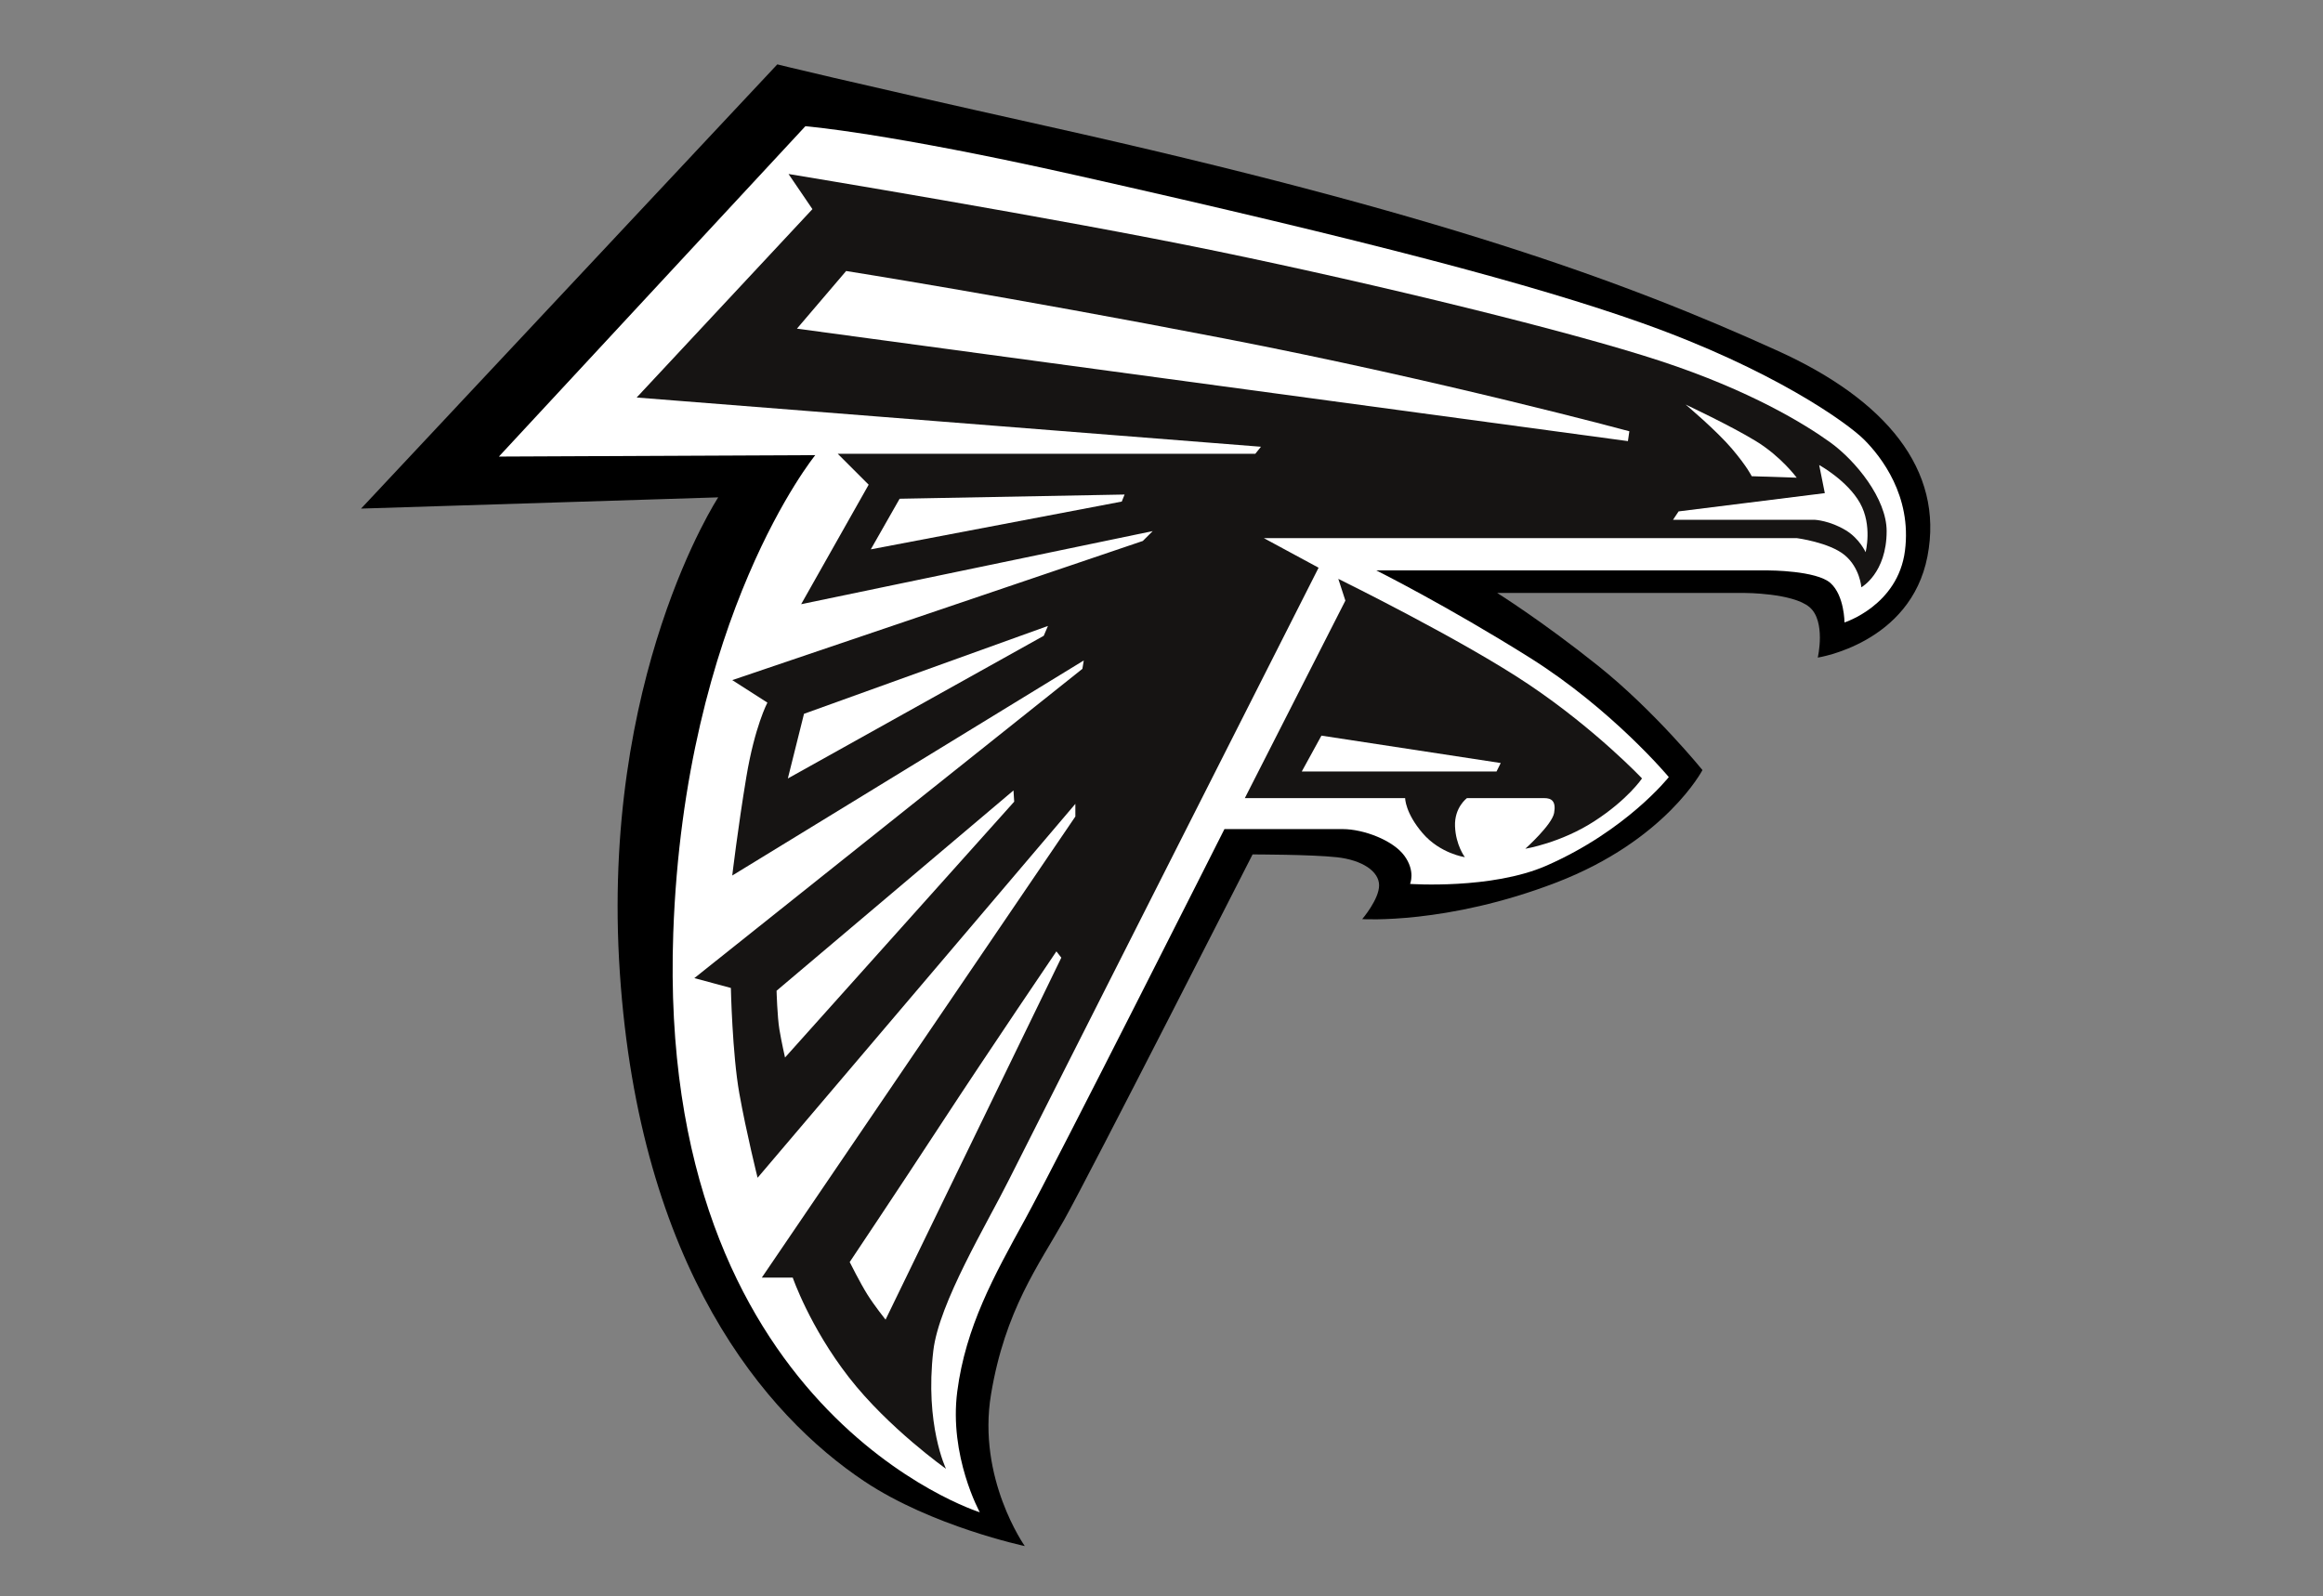 <?xml version="1.0" encoding="UTF-8"?>
<!-- Generator: Adobe Illustrator 23.1.1, SVG Export Plug-In . SVG Version: 6.00 Build 0)  -->
<svg xmlns="http://www.w3.org/2000/svg" xmlns:xlink="http://www.w3.org/1999/xlink" version="1.1" id="Layer_1" x="0px" y="0px" viewBox="0 0 77.253 53.094" style="enable-background:new 0 0 77.253 53.094;" xml:space="preserve">
<rect x="0" y="0" width="77.253" height="53.094" fill="#808080" stroke="none"/>
<style type="text/css">
	.st0{fill:#FFFFFF;}
	.st1{fill:#161413;}
</style>
<g id="layer1_1_" transform="translate(-15.869,-165.765)">
	<g id="g8" transform="matrix(1.25,0,0,1.25,15.869,165.765)">
		<path id="path10" d="M48.361,17.499c0,0,2.469-0.374,2.918-2.693c0.449-2.319-1.13-4.173-3.965-5.462    c-4.115-1.87-9.053-3.666-19.452-5.985c-5.616-1.253-7.182-1.646-7.182-1.646L9.606,13.534l9.502-0.299    c0,0-3.142,4.788-2.618,12.644c0.524,7.856,3.867,11.78,6.509,13.542c1.796,1.197,4.265,1.721,4.265,1.721    s-1.272-1.796-0.898-4.04c0.374-2.245,1.272-3.441,1.945-4.639c0.673-1.197,5.013-9.726,5.013-9.726s1.571,0,2.244,0.075    c0.673,0.075,1.122,0.374,1.122,0.748c0,0.374-0.449,0.898-0.449,0.898s2.245,0.15,5.162-0.973c2.918-1.122,3.89-2.993,3.89-2.993    s-1.272-1.571-2.768-2.768c-1.496-1.197-2.693-1.945-2.693-1.945h6.584c0,0,1.272,0,1.721,0.374    C48.585,16.526,48.361,17.499,48.361,17.499z"></path>
	</g>
	<g id="g12" transform="matrix(1.25,0,0,1.25,35.16,174.427)">
		<path id="path14" class="st0" d="M33.639,9.634c0,0,1.422-0.449,1.609-1.908c0.187-1.459-0.636-2.506-1.085-2.955    c-0.449-0.449-2.432-1.87-5.911-3.105c-2.865-1.017-7.22-2.17-15.038-3.928c-5.075-1.141-7.22-1.309-7.22-1.309L-2.16,5.22    l8.417-0.038c0,0-3.48,4.269-3.778,12.719c-0.449,12.719,8.155,15.412,8.155,15.412s-0.823-1.496-0.599-3.217    c0.225-1.721,0.973-3.067,1.796-4.564c0.823-1.496,5.312-10.399,5.312-10.399s2.581,0,3.142,0c0.561,0,1.347,0.299,1.646,0.711    c0.3,0.411,0.15,0.748,0.15,0.748s2.171,0.153,3.629-0.486c2.132-0.935,3.255-2.357,3.255-2.357s-1.497-1.795-3.703-3.18    c-2.207-1.384-4.077-2.319-4.077-2.319h10.437c0,0,1.272,0,1.646,0.337C33.639,8.923,33.639,9.634,33.639,9.634z"></path>
	</g>
	<g id="g16" transform="matrix(1.25,0,0,1.25,54.452,181.119)">
		<path id="path18" class="st1" d="M18.654,3.345c0,0,0.673-0.373,0.673-1.496c0-0.86-0.823-1.87-1.496-2.357    c-0.673-0.486-2.132-1.384-4.526-2.17c-2.394-0.786-7.444-2.02-11.784-2.918C-2.818-6.493-9.888-7.653-9.888-7.653l0.636,0.935    l-4.676,5.013L2.681-0.395l-0.15,0.187h-11.11l0.823,0.823l-1.796,3.18l9.352-1.945l-0.262,0.262l-10.923,3.703l0.935,0.599    c0,0-0.337,0.636-0.561,1.983c-0.224,1.347-0.374,2.618-0.374,2.618l9.352-5.723L-2.07,5.515l-10.324,8.23l0.972,0.262    c0,0,0.038,1.758,0.225,2.806c0.187,1.047,0.486,2.245,0.486,2.245l8.454-9.95v0.337l-8.342,12.27h0.823    c0,0,0.449,1.309,1.496,2.656c1.048,1.347,2.581,2.431,2.581,2.431s-0.568-1.175-0.337-3.142c0.15-1.272,1.422-3.367,2.02-4.564    c0.599-1.197,8.23-16.272,8.23-16.272L2.756,2.036h14.178c0,0,0.86,0.112,1.272,0.449C18.617,2.822,18.654,3.345,18.654,3.345z"></path>
	</g>
	<g id="g20" transform="matrix(1.25,0,0,1.25,199.532,221.867)">
		<path id="path22" class="st0" d="M-97.297-30.188c0,0,0.187-0.711-0.15-1.309c-0.337-0.599-1.085-1.01-1.085-1.01l0.15,0.748    l-3.89,0.486l-0.149,0.224h3.778c0,0,0.393,0.019,0.823,0.281C-97.457-30.546-97.297-30.188-97.297-30.188z"></path>
	</g>
	<g id="g24" transform="matrix(1.25,0,0,1.25,201.303,213.403)">
		<path id="path26" class="st0" d="M-100.547-25.399c0,0-0.411-0.561-1.085-0.973c-0.673-0.412-1.87-0.973-1.87-0.973    s0.823,0.692,1.234,1.178c0.411,0.486,0.524,0.729,0.524,0.729L-100.547-25.399z"></path>
	</g>
	<g id="g28" transform="matrix(1.25,0,0,1.25,76.893,194.702)">
		<path id="path30" class="st0" d="M-5.471-11.673c0,0-4.989-1.349-10.774-2.469c-5.798-1.122-10.063-1.796-10.063-1.796    l-1.309,1.534l22.108,2.993L-5.471-11.673z"></path>
	</g>
	<g id="g32" transform="matrix(1.25,0,0,1.25,87.228,226.001)">
		<path id="path34" class="st0" d="M-27.168-35.029l-5.985,0.112l-0.767,1.347l6.677-1.272L-27.168-35.029z"></path>
	</g>
	<g id="g36" transform="matrix(1.25,0,0,1.25,75.613,244.406)">
		<path id="path38" class="st0" d="M-19.915-46.256l-6.49,2.338l-0.43,1.721l6.808-3.797L-19.915-46.256z"></path>
	</g>
	<g id="g40" transform="matrix(1.25,0,0,1.25,74.038,267.439)">
		<path id="path42" class="st0" d="M-19.572-60.305l-6.303,5.33c0,0,0.019,0.692,0.075,1.029c0.056,0.337,0.15,0.748,0.15,0.748    l6.097-6.808L-19.572-60.305z"></path>
	</g>
	<g id="g44" transform="matrix(1.25,0,0,1.25,84.275,289.976)">
		<path id="path46" class="st0" d="M-26.62-74.052c0,0-1.814,2.675-3.049,4.564c-1.235,1.889-2.45,3.703-2.45,3.703    s0.28,0.561,0.468,0.86c0.187,0.299,0.486,0.673,0.486,0.673l4.676-9.633L-26.62-74.052z"></path>
	</g>
	<g id="g48" transform="matrix(1.25,0,0,1.25,139.589,237.812)">
		<path id="path50" class="st1" d="M-63.371-42.234c0,0,3.311,1.627,5.087,2.824c1.777,1.197,2.993,2.487,2.993,2.487    s-0.374,0.561-1.272,1.141c-0.898,0.58-1.833,0.73-1.833,0.73s0.711-0.636,0.767-0.954c0.056-0.318-0.075-0.393-0.262-0.393    c-0.187,0-2.057,0-2.057,0s-0.337,0.243-0.318,0.748c0.019,0.505,0.262,0.823,0.262,0.823s-0.655-0.093-1.122-0.636    c-0.467-0.542-0.467-0.935-0.467-0.935h-4.265l2.675-5.256L-63.371-42.234z"></path>
	</g>
	<g id="g52" transform="matrix(1.25,0,0,1.25,147.562,259.762)">
		<path id="path54" class="st0" d="M-70.198-55.622l4.77,0.729l-0.112,0.225h-5.181L-70.198-55.622z"></path>
	</g>
</g>
</svg>
